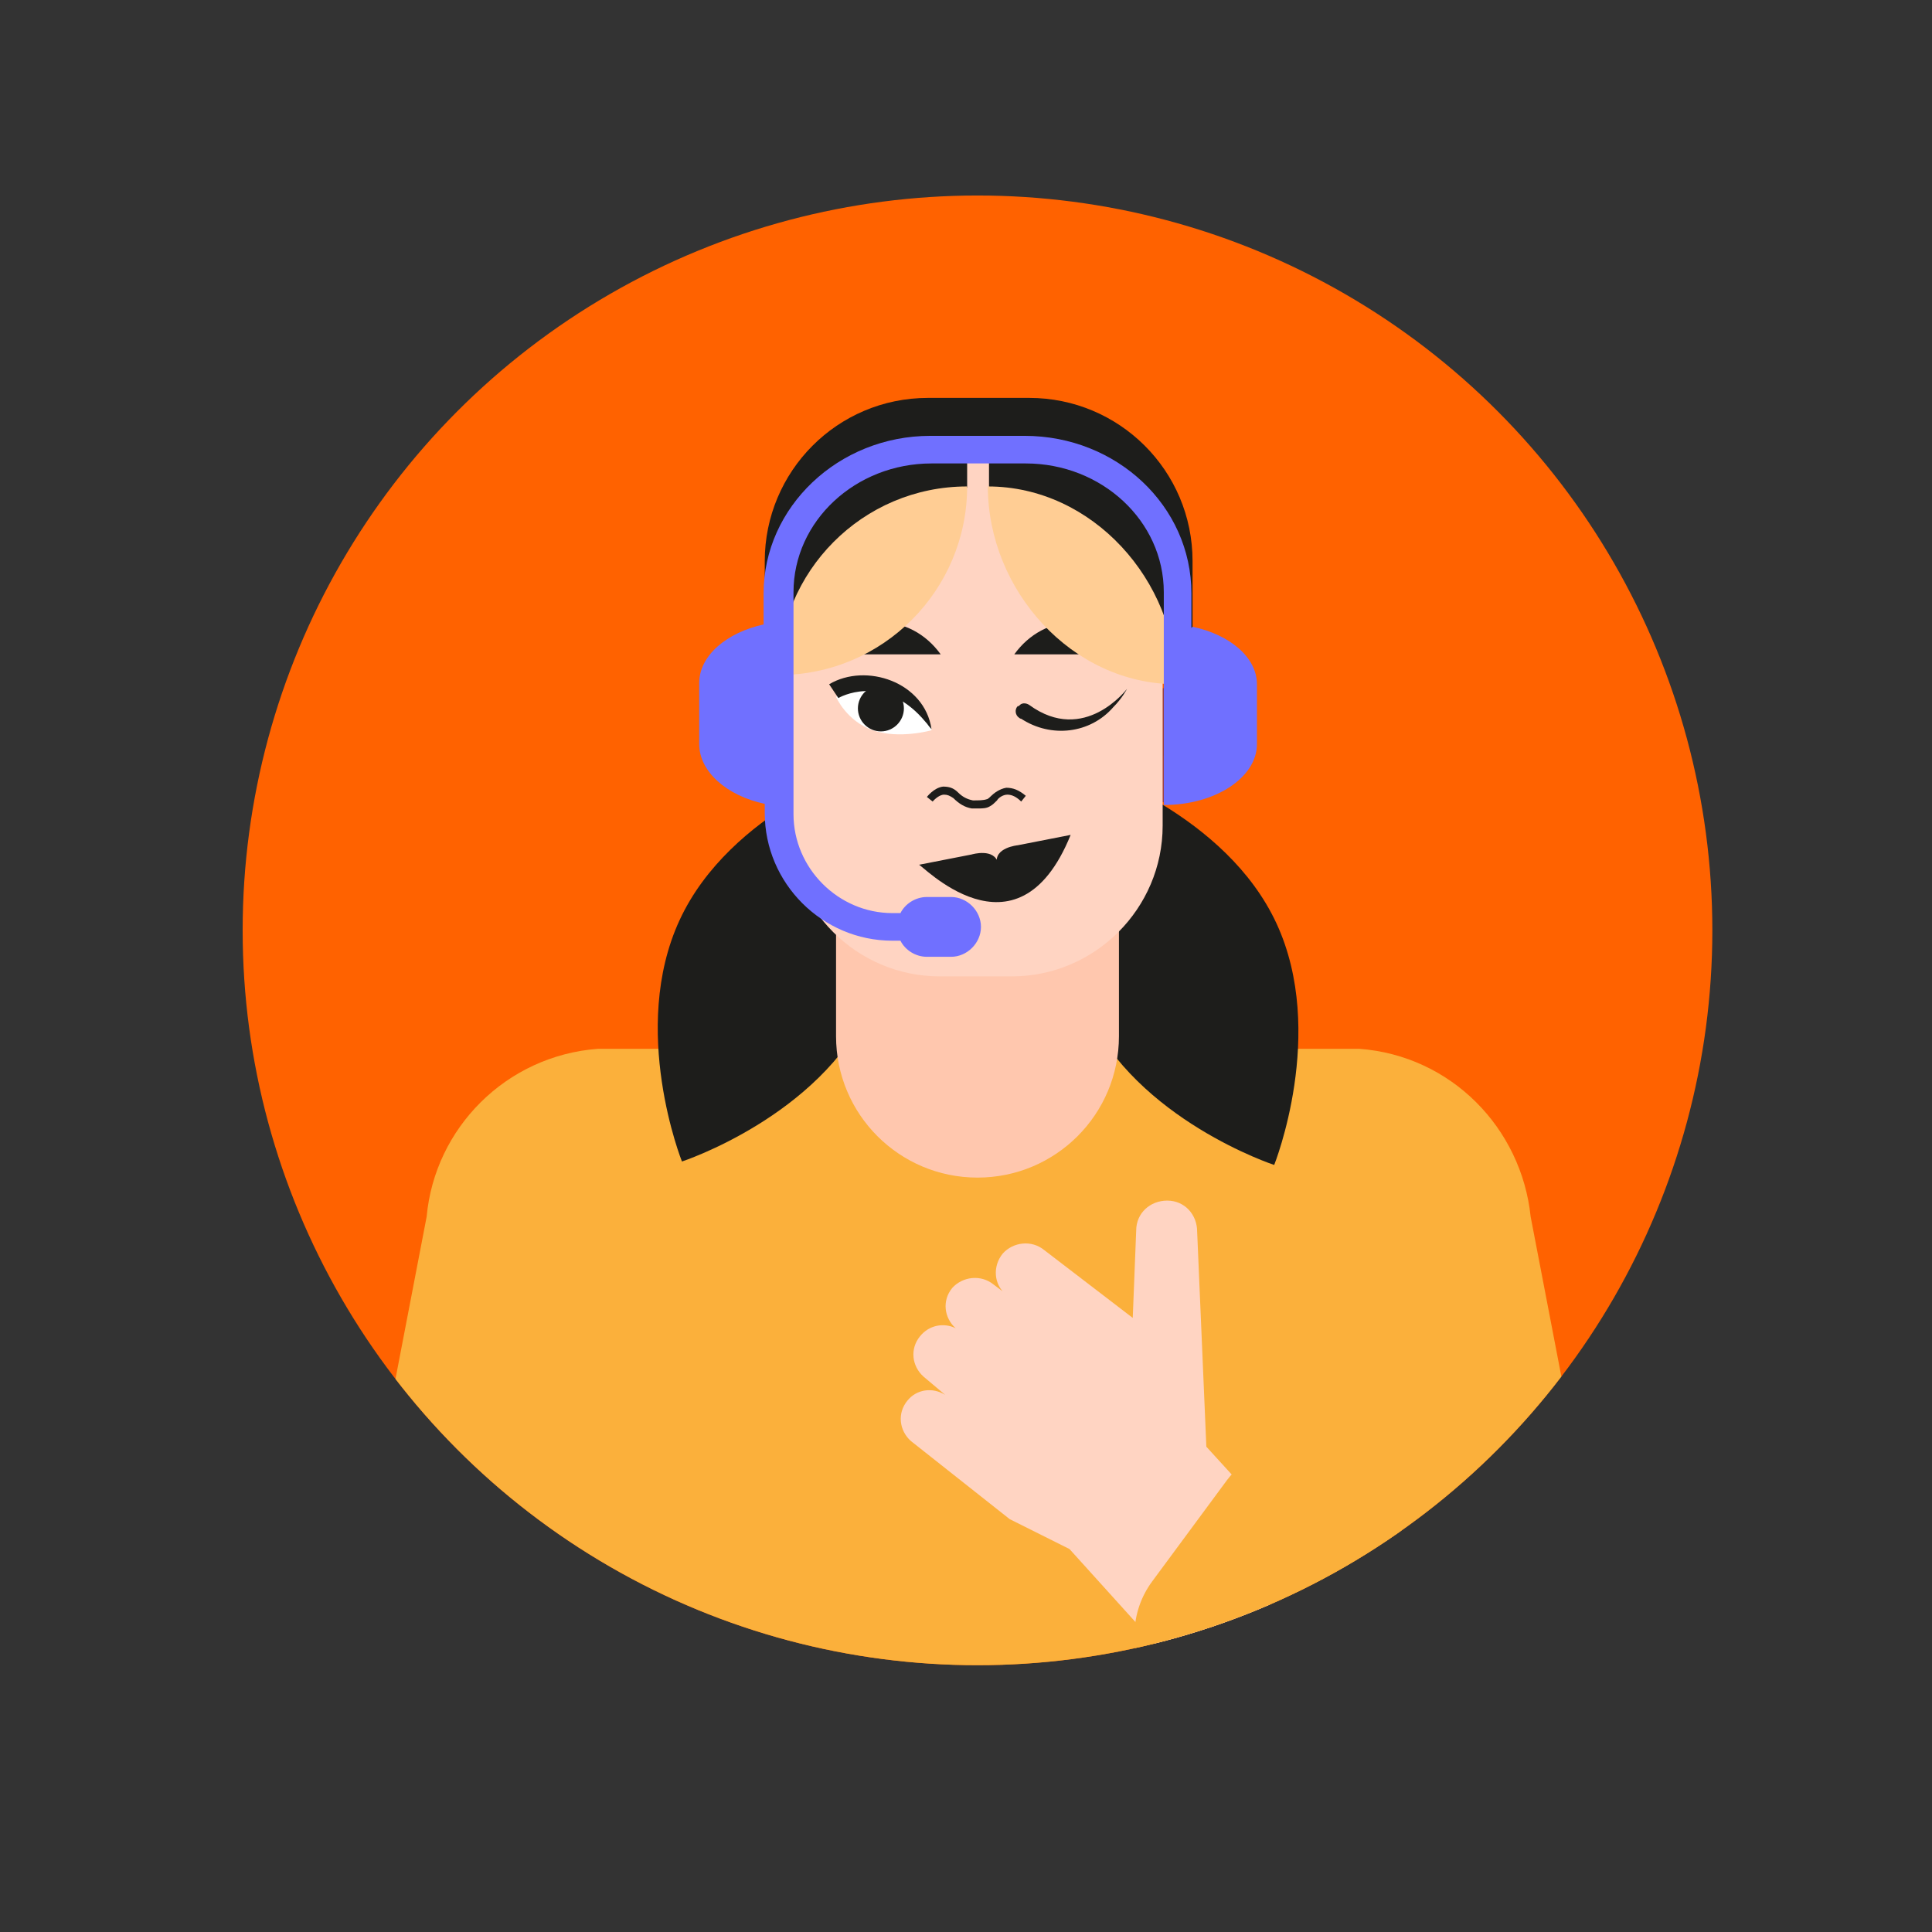 <?xml version="1.0" encoding="UTF-8"?>
<svg id="Ebene_1" xmlns="http://www.w3.org/2000/svg" xmlns:xlink="http://www.w3.org/1999/xlink" version="1.1" viewBox="0 0 168 168">
  <rect x="0" y="0" width="168" height="168" fill="#333333" stroke="none"/>
  <!-- Generator: Adobe Illustrator 29.8.1, SVG Export Plug-In . SVG Version: 2.1.1 Build 2)  -->
  <defs>
    <style>
      .st0 {
        fill: none;
      }

      .st1 {
        fill: #9e3f39;
      }

      .st2 {
        fill: #ffc7ae;
      }

      .st3 {
        fill: #1d1d1b;
      }

      .st4 {
        fill: #fff;
      }

      .st5 {
        fill: #ffd4c2;
      }

      .st6 {
        fill: #7070ff;
      }

      .st7 {
        fill: #ffcd94;
      }

      .st8 {
        fill: #fbb03b;
      }

      .st9 {
        fill: #ff6200;
      }

      .st10 {
        clip-path: url(#clippath);
      }
    </style>
    <clipPath id="clippath">
      <circle class="st0" cx="85" cy="80.9" r="63.9"/>
    </clipPath>
  </defs>
  <g class="st10">
    <circle class="st9" cx="85" cy="80.9" r="63.9"/>
    <g>
      <path class="st8" d="M140.9,146.4l-7.8-40.6c-.8-7.7-6.9-14-14.9-14.6-.3,0-.6,0-1,0h0s-.5,0-.5,0c0,0-.2,0-.2,0h-62.9s0,0,0,0h-1.2,0c-.1,0-.3,0-.4,0-8,.6-14.2,6.9-14.9,14.6l-7.8,40.6h111.9Z"/>
      <path class="st5" d="M104.1,107.1c0-1.5-1.1-2.7-2.6-2.7-1.5,0-2.7,1.1-2.7,2.6l-.3,7.6-7.7-5.9c-1.1-.9-2.7-.7-3.6.3h0c-.9,1.1-.8,2.7.3,3.6h.1c0,0-1.2-.9-1.2-.9-1.1-.9-2.7-.7-3.6.3h0c-.9,1.1-.7,2.6.3,3.5-1-.5-2.3-.3-3.1.7-.9,1.1-.7,2.6.3,3.5l1.9,1.6c-1.1-.7-2.5-.5-3.3.5-.9,1.1-.7,2.6.3,3.5l8.6,6.8,5.2,2.6,10.3,11.4,10.9-10.1-9.3-10.2-.8-18.7Z"/>
      <path class="st8" d="M113.6,146.4l6.3-7.1c3.2-3.6,2.5-9.3-1.5-11.9l-.9-.6c-3.5-2.3-8.2-1.5-10.8,1.9l-6.5,8.8c-2,2.7-2,6.2-.4,8.9h13.7Z"/>
      <path class="st3" d="M75.6,87.6c-4.4,9.5-16.3,13.4-16.3,13.4,0,0-4.6-11.5-.2-21,4.4-9.5,16.3-13.4,16.3-13.4,0,0,4.6,11.5.2,21"/>
      <path class="st3" d="M94.5,87.9c4.4,9.5,16.3,13.4,16.3,13.4,0,0,4.6-11.5.2-21-4.4-9.5-16.3-13.4-16.3-13.4,0,0-4.6,11.5-.2,21"/>
      <path class="st1" d="M106.8,64.8c0,2.7-2.2,5-5,5s-5-2.2-5-5,2.2-5,5-5,5,2.2,5,5"/>
      <path class="st1" d="M73.1,64.8c0,2.7-2.2,5-5,5s-5-2.2-5-5,2.2-5,5-5,5,2.2,5,5"/>
      <path class="st2" d="M72.7,90.1v-15.9h24.6v15.9c0,6.8-5.5,12.3-12.3,12.3s-12.3-5.5-12.3-12.3"/>
      <path class="st5" d="M68.6,71.8v-22.9c0-7.2,5.9-13.1,13.1-13.1h6.3c7.2,0,13.1,5.9,13.1,13.1v22.9c0,7.2-5.9,13.1-13.1,13.1h-6.3c-7.2,0-13.1-5.9-13.1-13.1"/>
      <path class="st3" d="M85.1,70.3c-.2,0-.4,0-.6,0-.6-.1-1.1-.4-1.6-.9-.3-.2-.5-.3-.8-.3-.5,0-1,.6-1,.6l-.5-.4s.6-.8,1.4-.9c.5,0,.9.1,1.3.5.4.4.8.6,1.3.7.5,0,.9,0,1.2-.1.1,0,.3-.2.4-.3.2-.2.7-.6,1.3-.7.6,0,1.1.2,1.7.7l-.4.5c-.4-.4-.8-.6-1.2-.6-.4,0-.8.3-.9.5-.2.2-.4.4-.6.5-.3.2-.7.2-1,.2Z"/>
      <path class="st3" d="M86.8,75.1c-.3-1.4-2.3-.8-2.3-.8l-4.6.9c0-.3,8.5,9,13.2-2.6l-4.6.9s-2.1.2-1.8,1.6"/>
      <path class="st3" d="M93.5,54.1h.2c2.1,0,4.1,1.1,5.3,2.8h-10.8c1.3-1.8,3.2-2.8,5.3-2.8"/>
      <path class="st3" d="M76.5,54.1h-.2c-2.1,0-4.1,1.1-5.3,2.8h10.8c-1.3-1.8-3.2-2.8-5.3-2.8"/>
      <path class="st4" d="M81,63.4s-1.2-2.5-3.5-3.3-4.8.5-4.8.5c0,0,.9,2.1,3.2,2.9,2.3.8,5.1,0,5.1,0"/>
      <path class="st3" d="M78.6,61.6c0,1.1-.9,2-2,2s-2-.9-2-2,.9-2,2-2,2,.9,2,2"/>
      <path class="st3" d="M81,63.4c-.6-4.1-5.7-5.8-8.9-3.9.2.3.6.9.8,1.2.7-.4,4.3-1.9,7.6,2.1.2.2.2.3.5.6"/>
      <path class="st3" d="M68.9,65.7v-8.7c0-7.2,5.8-13.1,13-13.1l2.2-1.5v-2.5h1.9v2.5s2.2,1.5,2.2,1.5c7.2,0,13,5.9,13,13.1v8.7h2.5v-16.9c0-7.9-6.4-14.2-14.2-14.2h-8.8c-7.9,0-14.2,6.4-14.2,14.2v16.9h2.5Z"/>
      <path class="st7" d="M67.7,58.7h0c0-9,7.3-16.4,16.4-16.4,0,9-7.3,16.4-16.4,16.4"/>
      <path class="st7" d="M102.3,59.5h0c0-9-7.3-17.2-16.4-17.2,0,9,7.3,17.2,16.4,17.2"/>
      <path class="st6" d="M103.6,54.6v-3c0-7.6-6.5-13.7-14.5-13.7h-8.2c-8,0-14.5,6.2-14.5,13.7v2.7c-3.2.7-5.6,2.7-5.6,5.1v5.3c0,2.4,2.4,4.5,5.7,5.2v.8c0,6.1,5,11.1,11.1,11.1h.7c.4.8,1.3,1.4,2.3,1.4h2.1c1.4,0,2.6-1.2,2.6-2.6s-1.2-2.6-2.6-2.6h-2.1c-1,0-1.9.6-2.3,1.4h-.7c-4.7,0-8.6-3.9-8.6-8.6v-3.7h0v-13.1h0s0,0,0,0v-2.5c0-6.2,5.4-11.2,12-11.2h8.2c6.6,0,12,5,12,11.2v14h0v4.5h0c4.5,0,8.1-2.4,8.1-5.3v-5.2c0-2.3-2.3-4.3-5.6-5Z"/>
      <path class="st3" d="M88.6,61.4h0c.2-.3.6-.3.9-.1,4.8,3.5,8.5-1.4,8.5-1.4,0,0-.4.8-1.2,1.6-2,2.3-5.4,2.7-8,1,0,0-.1,0-.2-.1-.3-.2-.4-.7-.1-1h0Z"/>
    </g>
  </g>
</svg>